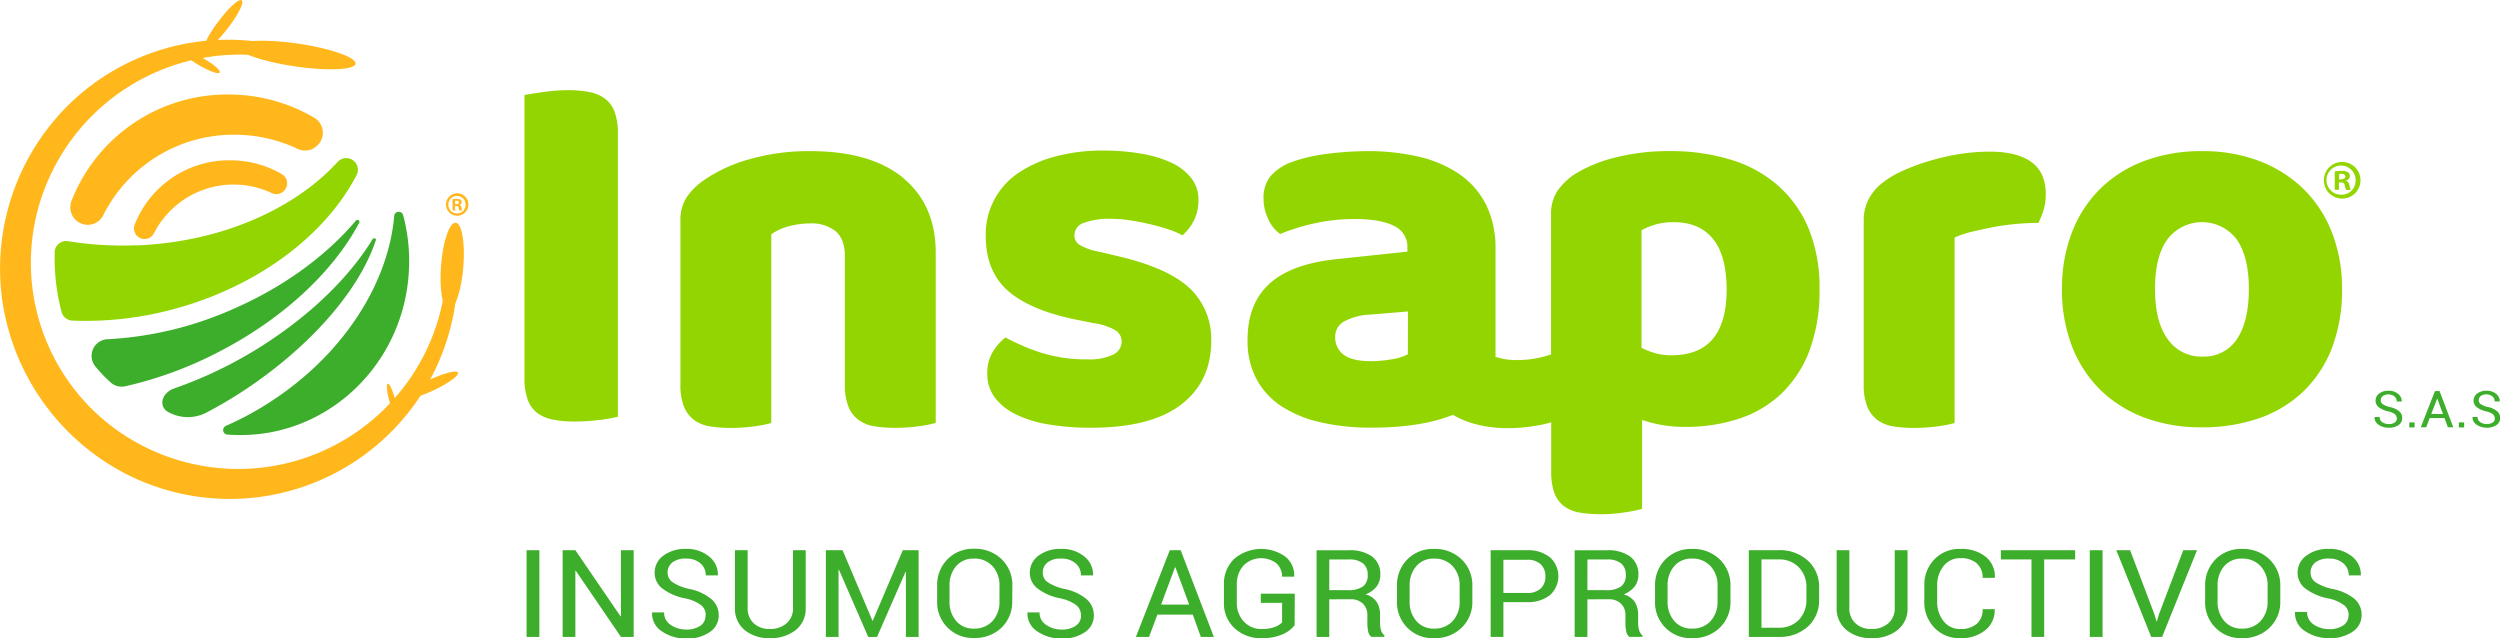 <?xml version="1.0" encoding="UTF-8"?> <svg xmlns="http://www.w3.org/2000/svg" xmlns:xlink="http://www.w3.org/1999/xlink" id="Capa_1" data-name="Capa 1" viewBox="0 0 545.83 139.33"><defs><style>.cls-1{fill:none;}.cls-2{clip-path:url(#clip-path);}.cls-3{fill:#ffb71b;}.cls-4{fill:#93d500;}.cls-5{fill:#3dae2b;}</style><clipPath id="clip-path" transform="translate(0 0)"><rect class="cls-1" width="545.83" height="139.33"></rect></clipPath></defs><g class="cls-2"><path class="cls-3" d="M52.15,103.73A46.58,46.58,0,1,1,64.58,12.26,48.77,48.77,0,1,0,98.73,58.8c0-.28,0-.55,0-.82a46.58,46.58,0,0,1-46.57,45.75" transform="translate(0 0)"></path><path class="cls-3" d="M52.08,102.39a45.74,45.74,0,0,1-27.72-9.34A44.95,44.95,0,0,1,10.23,40,45.65,45.65,0,0,1,59.77,12.53a48.08,48.08,0,0,1,4.87,1.07c1.46.39,1.36-2.23.17-2.6A49.71,49.71,0,0,0,15.9,22,50.24,50.24,0,0,0,.54,65.9a50.9,50.9,0,0,0,26.88,37.53A49.75,49.75,0,0,0,99.65,64.27a54.37,54.37,0,0,0,.26-6.12c0-1.54-2.35-2.19-2.39-.35a45.32,45.32,0,0,1-8.69,25.81,45.55,45.55,0,0,1-37,18.78c-.72,0-.9,1-.76,1.52a1.51,1.51,0,0,0,1.5,1.16A47.51,47.51,0,0,0,96.83,74.36a48.76,48.76,0,0,0,3.08-16.21l-2.39-.35A47.62,47.62,0,0,1,4,71.38,47.73,47.73,0,0,1,56.66,11.82a47,47,0,0,1,7.68,1.69c0-.86.11-1.73.17-2.59A47.5,47.5,0,0,0,9.44,35.45,48.17,48.17,0,0,0,20.38,92.78a47.88,47.88,0,0,0,27.9,12.13c1.31.11,2.62.16,3.94.16,1.67,0,1.29-2.68-.14-2.68" transform="translate(0 0)"></path><path class="cls-3" d="M96.3,57.9c-.42,5.24.32,9.57,1.66,9.68s2.77-4,3.2-9.29-.33-9.57-1.67-9.67-2.77,4-3.19,9.28" transform="translate(0 0)"></path><path class="cls-3" d="M93.59,83c-3.24,1.52-5.62,3.25-5.33,3.87s3.14-.12,6.38-1.64S100.26,82,100,81.36s-3.15.11-6.38,1.63" transform="translate(0 0)"></path><path class="cls-3" d="M47.77,4.56c-2.24,2.92-3.6,5.63-3,6.05S47.55,9,49.78,6.11s3.6-5.63,3-6.05-2.82,1.59-5,4.5" transform="translate(0 0)"></path><path class="cls-3" d="M44.42,12.76c-2.21-1.27-4.2-2-4.45-1.55s1.36,1.8,3.57,3.08,4.19,2,4.44,1.54S46.63,14,44.42,12.76" transform="translate(0 0)"></path><path class="cls-3" d="M84.92,87.24c.49,1.83,1.17,3.24,1.52,3.14s.24-1.65-.25-3.47S85,83.67,84.67,83.77s-.24,1.65.25,3.47" transform="translate(0 0)"></path><path class="cls-3" d="M65.07,9.51c-7.14-1-13.09-.79-13.29.58s5.42,3.34,12.56,4.4,13.09.79,13.29-.58-5.42-3.34-12.56-4.4" transform="translate(0 0)"></path><path class="cls-4" d="M29.72,53.55a74.72,74.72,0,0,1-14.87-.89,2.52,2.52,0,0,0-2.92,2.5v1.22a46.06,46.06,0,0,0,1.51,11.71A2.55,2.55,0,0,0,15.79,70a73.59,73.59,0,0,0,23-2.75c18.28-5.15,32.5-16.33,39.09-29.07a2.54,2.54,0,0,0-4.13-2.86c-9.5,10.39-25.58,17.56-44,18.26" transform="translate(0 0)"></path><path class="cls-5" d="M78.44,48.25h0a.44.44,0,0,0-.73-.09c-6.44,7.63-15.83,14.59-27.22,19.49a77.23,77.23,0,0,1-26.95,6.41,3.64,3.64,0,0,0-2.67,6,31.61,31.61,0,0,0,3.3,3.45,3.62,3.62,0,0,0,3.22.82A85.09,85.09,0,0,0,47.1,77.17c14.63-7.39,25.71-17.93,31.33-28.53a.41.41,0,0,0,0-.39" transform="translate(0 0)"></path><path class="cls-5" d="M82,52.11h0a.48.48,0,0,0-.68.14c-4.24,7-11.31,14.43-20.62,20.93A92.42,92.42,0,0,1,38.14,84.77c-3,1-3.65,4.17-1.17,5.32.31.15.63.29.94.42A8.82,8.82,0,0,0,45.22,90,96.61,96.61,0,0,0,59.6,80.71c11.73-9.1,19.58-19.43,22.47-28.32a.26.26,0,0,0-.08-.28" transform="translate(0 0)"></path><path class="cls-5" d="M88,46.9a1,1,0,0,0-1.93.19C84.89,61.31,75.57,76.61,60.13,87a67,67,0,0,1-10.86,6,1,1,0,0,0,.35,1.89l1.33.06c20.26.89,37.42-15.29,38.34-36.14A38.59,38.59,0,0,0,88,46.9" transform="translate(0 0)"></path><path class="cls-3" d="M69.69,31.33A3.82,3.82,0,0,0,68.6,25.7a36.93,36.93,0,0,0-18.76-5.07,36.49,36.49,0,0,0-34.25,23.3A3.81,3.81,0,0,0,18.41,49a3.76,3.76,0,0,0,4.13-2A31.84,31.84,0,0,1,51.18,29.41,32.35,32.35,0,0,1,65,32.51a3.78,3.78,0,0,0,4.61-1.12Z" transform="translate(0 0)"></path><path class="cls-3" d="M62.19,41.45A2.32,2.32,0,0,0,61.52,38,22.49,22.49,0,0,0,50.15,35,22.13,22.13,0,0,0,29.38,49.11a2.31,2.31,0,0,0,4.23,1.83,19.53,19.53,0,0,1,25.73-8.78,2.32,2.32,0,0,0,2.82-.67Z" transform="translate(0 0)"></path><path class="cls-3" d="M102.27,44.68a2.44,2.44,0,0,1-2.53,2.42,2.45,2.45,0,1,1,2.53-2.42m-4.38-.08a1.89,1.89,0,0,0,1.87,2,1.87,1.87,0,0,0,1.89-1.9,1.88,1.88,0,1,0-3.76-.08m1.48,1.31h-.56l0-2.44a5.52,5.52,0,0,1,.93-.06,1.53,1.53,0,0,1,.85.2.69.69,0,0,1,.23.54.63.63,0,0,1-.52.55v0a.71.71,0,0,1,.44.6,2,2,0,0,0,.16.61h-.61a2.19,2.19,0,0,1-.18-.59c0-.27-.18-.39-.5-.4h-.26Zm0-1.38h.27c.31,0,.56-.09.57-.35s-.16-.37-.52-.38a1.66,1.66,0,0,0-.31,0Z" transform="translate(0 0)"></path><path class="cls-4" d="M132.13,21.56a8.35,8.35,0,0,0-3.44-1.46,24.5,24.5,0,0,0-4.73-.41,37.4,37.4,0,0,0-5.36.41c-1.87.27-3.23.48-4.09.64V82.35a14.18,14.18,0,0,0,.7,4.9,6.44,6.44,0,0,0,2.1,2.92,8.39,8.39,0,0,0,3.44,1.45,23.73,23.73,0,0,0,4.73.41,41.7,41.7,0,0,0,5.43-.35,30.88,30.88,0,0,0,4-.7V29.37a14.18,14.18,0,0,0-.7-4.9,6.35,6.35,0,0,0-2.1-2.91" transform="translate(0 0)"></path><path class="cls-4" d="M197.24,38.87Q190.12,33,176.94,33a46.75,46.75,0,0,0-13.36,1.78,33.15,33.15,0,0,0-10,4.63,14.44,14.44,0,0,0-3.68,3.68,9.33,9.33,0,0,0-1.34,5.23V83.93a12.72,12.72,0,0,0,.76,4.81,6.88,6.88,0,0,0,2.16,2.91,7.82,7.82,0,0,0,3.44,1.43,27.82,27.82,0,0,0,4.61.35,38,38,0,0,0,5.19-.35,26.62,26.62,0,0,0,3.68-.72V51.16a11.43,11.43,0,0,1,3.91-1.78,18,18,0,0,1,4.61-.6,8.36,8.36,0,0,1,5.54,1.72q2,1.72,2,5.41v28a12.72,12.72,0,0,0,.76,4.81,6.72,6.72,0,0,0,2.16,2.91,7.82,7.82,0,0,0,3.44,1.43,27.82,27.82,0,0,0,4.61.35,38,38,0,0,0,5.19-.35,26.62,26.62,0,0,0,3.68-.72V55.2q0-10.46-7.12-16.33" transform="translate(0 0)"></path><path class="cls-4" d="M259.72,62.92q-4.73-4.48-15.93-7.06L240.18,55a13.43,13.43,0,0,1-4.44-1.51,2.47,2.47,0,0,1-1.16-2.1,2.91,2.91,0,0,1,2.1-2.75,16.07,16.07,0,0,1,5.95-.87,27.94,27.94,0,0,1,4.14.35c1.52.23,3,.52,4.49.87s2.84.74,4.09,1.17a14.68,14.68,0,0,1,2.8,1.23,10.6,10.6,0,0,0,2.51-3.21,10,10,0,0,0,1-4.61A7.5,7.5,0,0,0,260,38.77a11.93,11.93,0,0,0-4.43-3.33A26.44,26.44,0,0,0,249,33.52a48.46,48.46,0,0,0-8.11-.65,39.61,39.61,0,0,0-10.45,1.29,26.37,26.37,0,0,0-8.11,3.61,16.1,16.1,0,0,0-7.11,13.66q0,7.93,5,12.19t15.11,6.24l3.5.7a13,13,0,0,1,4.66,1.52,2.91,2.91,0,0,1,1.4,2.57,3.15,3.15,0,0,1-1.92,2.8,11.77,11.77,0,0,1-5.54,1A32,32,0,0,1,227.28,77a46.29,46.29,0,0,1-7.76-3.33,12,12,0,0,0-2.8,3.21,9.06,9.06,0,0,0-1.16,4.73,8.4,8.4,0,0,0,1.69,5.25,12.76,12.76,0,0,0,4.67,3.67,25.49,25.49,0,0,0,7.17,2.16,55.13,55.13,0,0,0,9.1.7q13,0,19.61-5t6.65-13.89a15.32,15.32,0,0,0-4.73-11.61" transform="translate(0 0)"></path><path class="cls-4" d="M388,40.34a27.85,27.85,0,0,0-10.33-5.54,44.74,44.74,0,0,0-13-1.81,47.74,47.74,0,0,0-12,1.4,31,31,0,0,0-9,3.73A14.21,14.21,0,0,0,340,41.74a9,9,0,0,0-1.35,5.14V77.37l-.95.31a22.07,22.07,0,0,1-6.37.93,14.15,14.15,0,0,1-4.81-.71V54.34a21.36,21.36,0,0,0-2-9.51,17.74,17.74,0,0,0-5.66-6.65A25.82,25.82,0,0,0,310,34.27,48.17,48.17,0,0,0,298.52,33a71.2,71.2,0,0,0-8.7.58,35.47,35.47,0,0,0-8,1.87,11.38,11.38,0,0,0-4.49,3.09,7.52,7.52,0,0,0-1.46,4.85,10.16,10.16,0,0,0,1.05,4.49,8.09,8.09,0,0,0,2.57,3.21,45.77,45.77,0,0,1,7.58-2.34,39.85,39.85,0,0,1,8.64-.93q5.59,0,8.57,1.46a5,5,0,0,1,3,4.84v.82L292,56.56q-10,1-14.82,5.37T272.38,74.3a17.65,17.65,0,0,0,1.92,8.4,16.12,16.12,0,0,0,5.49,6,26.36,26.36,0,0,0,8.52,3.5,48.6,48.6,0,0,0,11.14,1.17q10.79,0,17.78-2.8a18.36,18.36,0,0,0,3.56,1.63,26.69,26.69,0,0,0,8.47,1.28,38,38,0,0,0,6.42-.58,24,24,0,0,0,3-.7v10.73a13.49,13.49,0,0,0,.7,4.73,6.36,6.36,0,0,0,2.11,2.86,7.74,7.74,0,0,0,3.44,1.4,27.73,27.73,0,0,0,4.61.35,33.71,33.71,0,0,0,5.25-.41,29.93,29.93,0,0,0,3.73-.76V91.68a28,28,0,0,0,9.34,1.52,36.79,36.79,0,0,0,12.07-1.87,24.2,24.2,0,0,0,9.28-5.66,25.47,25.47,0,0,0,5.95-9.39,37.13,37.13,0,0,0,2.1-13.07,33.88,33.88,0,0,0-2.45-13.48A25.66,25.66,0,0,0,388,40.34m-80.62,37a10.59,10.59,0,0,1-3.56,1.11,26.55,26.55,0,0,1-4.38.41q-4.32,0-6.13-1.46a4.65,4.65,0,0,1-1.8-3.79,3.76,3.76,0,0,1,2.1-3.5A12.75,12.75,0,0,1,299,68.7l8.41-.7Zm57.52.23a12.71,12.71,0,0,1-3.5-.46,17.44,17.44,0,0,1-3-1.17V50.26a15.75,15.75,0,0,1,3-1.23,13.77,13.77,0,0,1,4-.52q5.61,0,8.58,3.62t3,11.08q0,14.35-12,14.35" transform="translate(0 0)"></path><path class="cls-4" d="M443.44,35.3q-3.27-2.19-8.87-2.19a42.8,42.8,0,0,0-6.77.53,48.51,48.51,0,0,0-6.53,1.49,46.36,46.36,0,0,0-5.9,2.19,20.56,20.56,0,0,0-4.61,2.79,10.85,10.85,0,0,0-2.85,3.51,10.15,10.15,0,0,0-1,4.69V83.93a12.72,12.72,0,0,0,.76,4.81,6.88,6.88,0,0,0,2.16,2.91,7.82,7.82,0,0,0,3.44,1.43,27.82,27.82,0,0,0,4.61.35,38,38,0,0,0,5.19-.35,26.31,26.31,0,0,0,3.68-.72V51.87a19.68,19.68,0,0,1,3.68-1.25c1.43-.35,3-.69,4.6-1s3.31-.55,5-.71,3.39-.24,5-.24a15.36,15.36,0,0,0,1.17-2.91,11.62,11.62,0,0,0,.46-3.26c0-3.33-1.09-5.72-3.26-7.19" transform="translate(0 0)"></path><path class="cls-4" d="M502.89,41.22a28.25,28.25,0,0,0-9.63-6.07A34.46,34.46,0,0,0,480.77,33a35.29,35.29,0,0,0-12.48,2.1,27.52,27.52,0,0,0-9.63,6,27,27,0,0,0-6.24,9.51,33.61,33.61,0,0,0-2.22,12.48,34,34,0,0,0,2.22,12.61,27,27,0,0,0,6.24,9.51,27.67,27.67,0,0,0,9.63,6,35.29,35.29,0,0,0,12.48,2.09,37.28,37.28,0,0,0,12.49-2,26.57,26.57,0,0,0,9.63-5.83A26.25,26.25,0,0,0,509.13,76a35.31,35.31,0,0,0,2.21-12.9,33.44,33.44,0,0,0-2.21-12.36,26.77,26.77,0,0,0-6.24-9.51M488.42,74a8.58,8.58,0,0,1-7.53,3.85A8.91,8.91,0,0,1,473.25,74q-2.75-3.8-2.74-10.92t2.68-10.79a9.49,9.49,0,0,1,15.17,0Q491,56.1,491,63.09T488.42,74" transform="translate(0 0)"></path><path class="cls-4" d="M511.3,35.36a4,4,0,1,0,4.07,4,4,4,0,0,0-4.07-4m0,7.14a3.18,3.18,0,1,1,3-3.15,3,3,0,0,1-3,3.15" transform="translate(0 0)"></path><path class="cls-4" d="M512.22,39.45V39.4a1,1,0,0,0,.83-.92,1.09,1.09,0,0,0-.39-.87,2.47,2.47,0,0,0-1.38-.29,7.61,7.61,0,0,0-1.53.12v4h.92v-1.6h.44c.51,0,.75.19.82.63a3.43,3.43,0,0,0,.32,1h1a3,3,0,0,1-.29-1,1.15,1.15,0,0,0-.73-1m-1.09-.29h-.43V38a1.89,1.89,0,0,1,.51-.05c.58,0,.84.24.84.61s-.41.58-.92.58" transform="translate(0 0)"></path><rect class="cls-5" x="114.97" y="120.13" width="2.79" height="18.93"></rect><polygon class="cls-5" points="138.35 139.06 135.57 139.06 125.7 124.6 125.62 124.62 125.62 139.06 122.84 139.06 122.84 120.13 125.62 120.13 135.49 134.57 135.57 134.54 135.57 120.13 138.35 120.13 138.35 139.06"></polygon><path class="cls-5" d="M154.08,134.29a2.74,2.74,0,0,0-1-2.16,8.64,8.64,0,0,0-3.52-1.49,12.07,12.07,0,0,1-4.88-2.1,4.3,4.3,0,0,1-1.75-3.5,4.56,4.56,0,0,1,1.88-3.71,7.78,7.78,0,0,1,4.91-1.48,7.52,7.52,0,0,1,5.16,1.7,5,5,0,0,1,1.86,4l0,.08h-2.65a3.37,3.37,0,0,0-1.21-2.67,4.64,4.64,0,0,0-3.12-1,4.51,4.51,0,0,0-3,.87,2.81,2.81,0,0,0-1,2.26,2.46,2.46,0,0,0,1.14,2.06,10.72,10.72,0,0,0,3.68,1.45,10.81,10.81,0,0,1,4.72,2.19,4.58,4.58,0,0,1,1.62,3.56,4.31,4.31,0,0,1-2,3.68,8.57,8.57,0,0,1-5.1,1.39,9.15,9.15,0,0,1-5.24-1.53,4.6,4.6,0,0,1-2.21-4.11l0-.08H145a3.12,3.12,0,0,0,1.46,2.75,5.92,5.92,0,0,0,3.31,1,5.23,5.23,0,0,0,3.12-.82,2.59,2.59,0,0,0,1.15-2.22" transform="translate(0 0)"></path><path class="cls-5" d="M175.91,120.13V132.7a5.89,5.89,0,0,1-2.19,4.87,8.77,8.77,0,0,1-5.67,1.76,8.31,8.31,0,0,1-5.46-1.76,6,6,0,0,1-2.13-4.87V120.13h2.78V132.7a4.39,4.39,0,0,0,1.34,3.4,5,5,0,0,0,3.47,1.23,5.37,5.37,0,0,0,3.67-1.23,4.25,4.25,0,0,0,1.42-3.4V120.13Z" transform="translate(0 0)"></path><polygon class="cls-5" points="190.48 135.51 190.56 135.51 197.11 120.13 200.56 120.13 200.56 139.06 197.79 139.06 197.79 124.87 197.7 124.86 191.49 139.06 189.56 139.06 183.17 124.39 183.08 124.4 183.08 139.06 180.31 139.06 180.31 120.13 183.96 120.13 190.48 135.51"></polygon><path class="cls-5" d="M221,131.28A7.73,7.73,0,0,1,218.7,137a8.26,8.26,0,0,1-6,2.29,7.77,7.77,0,0,1-8.09-8.05v-3.37a7.93,7.93,0,0,1,2.25-5.76,7.81,7.81,0,0,1,5.84-2.3,8.27,8.27,0,0,1,6,2.3,7.76,7.76,0,0,1,2.33,5.76Zm-2.78-3.39a6.05,6.05,0,0,0-1.52-4.27,5.24,5.24,0,0,0-4.08-1.66,4.85,4.85,0,0,0-3.87,1.66,6.29,6.29,0,0,0-1.44,4.27v3.39a6.32,6.32,0,0,0,1.44,4.29,4.86,4.86,0,0,0,3.87,1.67,5.3,5.3,0,0,0,4.09-1.66,6.13,6.13,0,0,0,1.51-4.3Z" transform="translate(0 0)"></path><path class="cls-5" d="M236,134.29a2.77,2.77,0,0,0-1-2.16,8.71,8.71,0,0,0-3.52-1.49,12,12,0,0,1-4.88-2.1,4.31,4.31,0,0,1-1.76-3.5,4.55,4.55,0,0,1,1.89-3.71,7.75,7.75,0,0,1,4.9-1.48,7.52,7.52,0,0,1,5.16,1.7,5,5,0,0,1,1.87,4l0,.08h-2.65a3.38,3.38,0,0,0-1.22-2.67,4.6,4.6,0,0,0-3.12-1,4.51,4.51,0,0,0-3,.87,2.8,2.8,0,0,0-1,2.26,2.44,2.44,0,0,0,1.13,2.06,10.81,10.81,0,0,0,3.68,1.45,10.76,10.76,0,0,1,4.72,2.19,4.58,4.58,0,0,1,1.62,3.56,4.31,4.31,0,0,1-1.95,3.68,8.56,8.56,0,0,1-5.09,1.39,9.2,9.2,0,0,1-5.25-1.53,4.59,4.59,0,0,1-2.2-4.11l0-.08h2.64a3.11,3.11,0,0,0,1.47,2.75,5.92,5.92,0,0,0,3.31,1,5.27,5.27,0,0,0,3.12-.82,2.61,2.61,0,0,0,1.15-2.22" transform="translate(0 0)"></path><path class="cls-5" d="M260.42,134.18H252.7l-1.83,4.88H248l7.4-18.93h2.38l7.24,18.93h-2.84ZM253.51,132h6.12l-3-8.13h-.09Z" transform="translate(0 0)"></path><path class="cls-5" d="M282.66,136.51a6.5,6.5,0,0,1-2.54,1.94,10.74,10.74,0,0,1-4.7.88,8.26,8.26,0,0,1-5.87-2.17,7.35,7.35,0,0,1-2.33-5.62v-3.9a7.49,7.49,0,0,1,2.24-5.62,9.11,9.11,0,0,1,11.19-.48,5.24,5.24,0,0,1,1.93,4.28l0,.08h-2.66a3.84,3.84,0,0,0-1.21-2.88,5.45,5.45,0,0,0-7.23.47,6,6,0,0,0-1.44,4.12v3.93a5.85,5.85,0,0,0,1.53,4.16,5.08,5.08,0,0,0,3.88,1.63,7.78,7.78,0,0,0,2.88-.44,4.17,4.17,0,0,0,1.59-1v-4.27h-4.65v-2h7.42Z" transform="translate(0 0)"></path><path class="cls-5" d="M290.22,130.85v8.21h-2.77V120.14h7a8.22,8.22,0,0,1,5.14,1.38,4.74,4.74,0,0,1,1.78,4,4.13,4.13,0,0,1-.82,2.54,5.47,5.47,0,0,1-2.41,1.71,4.18,4.18,0,0,1,2.43,1.65,5,5,0,0,1,.74,2.81V136a5.57,5.57,0,0,0,.21,1.59,2.44,2.44,0,0,0,.74,1.15v.31h-2.86a2.11,2.11,0,0,1-.71-1.3,10.23,10.23,0,0,1-.15-1.77v-1.73a3.3,3.3,0,0,0-1-2.47,3.59,3.59,0,0,0-2.61-.94Zm0-2h4a5.48,5.48,0,0,0,3.39-.83,3,3,0,0,0,1-2.51,3.1,3.1,0,0,0-1-2.48,4.67,4.67,0,0,0-3.14-.88h-4.24Z" transform="translate(0 0)"></path><path class="cls-5" d="M321.46,131.28a7.69,7.69,0,0,1-2.33,5.76,8.24,8.24,0,0,1-6.05,2.29,7.78,7.78,0,0,1-5.83-2.29,7.86,7.86,0,0,1-2.25-5.76v-3.37a7.93,7.93,0,0,1,2.25-5.76,7.79,7.79,0,0,1,5.83-2.3,8.25,8.25,0,0,1,6.05,2.3,7.73,7.73,0,0,1,2.33,5.76Zm-2.77-3.39a6.1,6.1,0,0,0-1.52-4.27,5.28,5.28,0,0,0-4.09-1.66,4.85,4.85,0,0,0-3.86,1.66,6.24,6.24,0,0,0-1.45,4.27v3.39a6.28,6.28,0,0,0,1.45,4.29,4.85,4.85,0,0,0,3.86,1.67,5.3,5.3,0,0,0,4.1-1.66,6.13,6.13,0,0,0,1.51-4.3Z" transform="translate(0 0)"></path><path class="cls-5" d="M328.24,131.46v7.6h-2.78V120.13h7.85a7.63,7.63,0,0,1,5.11,1.56,5.56,5.56,0,0,1,0,8.23,7.68,7.68,0,0,1-5.11,1.54Zm0-2h5.07a4.2,4.2,0,0,0,3.11-1,3.53,3.53,0,0,0,1-2.61,3.61,3.61,0,0,0-1-2.63,4.19,4.19,0,0,0-3.11-1h-5.07Z" transform="translate(0 0)"></path><path class="cls-5" d="M346.58,130.85v8.21H343.8V120.14h7a8.26,8.26,0,0,1,5.14,1.38,4.76,4.76,0,0,1,1.77,4,4.07,4.07,0,0,1-.82,2.54,5.5,5.5,0,0,1-2.4,1.71,4.24,4.24,0,0,1,2.43,1.65,5.09,5.09,0,0,1,.74,2.81V136a5.57,5.57,0,0,0,.21,1.59,2.35,2.35,0,0,0,.73,1.15v.31h-2.86a2,2,0,0,1-.7-1.3,9.32,9.32,0,0,1-.16-1.77v-1.73a3.26,3.26,0,0,0-1-2.47,3.59,3.59,0,0,0-2.61-.94Zm0-2h4a5.46,5.46,0,0,0,3.38-.83,3,3,0,0,0,1-2.51,3.11,3.11,0,0,0-1-2.48,4.66,4.66,0,0,0-3.13-.88h-4.24Z" transform="translate(0 0)"></path><path class="cls-5" d="M377.82,131.28a7.73,7.73,0,0,1-2.33,5.76,8.26,8.26,0,0,1-6.05,2.29,7.77,7.77,0,0,1-8.09-8.05v-3.37a7.93,7.93,0,0,1,2.25-5.76,7.81,7.81,0,0,1,5.84-2.3,8.27,8.27,0,0,1,6.05,2.3,7.76,7.76,0,0,1,2.33,5.76ZM375,127.89a6.05,6.05,0,0,0-1.52-4.27,5.24,5.24,0,0,0-4.08-1.66,4.85,4.85,0,0,0-3.87,1.66,6.29,6.29,0,0,0-1.44,4.27v3.39a6.32,6.32,0,0,0,1.44,4.29,4.86,4.86,0,0,0,3.87,1.67,5.28,5.28,0,0,0,4.09-1.66,6.13,6.13,0,0,0,1.51-4.3Z" transform="translate(0 0)"></path><path class="cls-5" d="M381.82,139.06V120.12h6.45a9.11,9.11,0,0,1,6.46,2.29,7.68,7.68,0,0,1,2.44,5.89v2.59a7.67,7.67,0,0,1-2.44,5.9,9.14,9.14,0,0,1-6.46,2.27Zm2.77-16.92v14.91h3.68a5.88,5.88,0,0,0,4.48-1.72,6.19,6.19,0,0,0,1.65-4.44v-2.61a6.12,6.12,0,0,0-1.65-4.41,5.89,5.89,0,0,0-4.48-1.73Z" transform="translate(0 0)"></path><path class="cls-5" d="M416.48,120.13V132.7a5.87,5.87,0,0,1-2.2,4.87,8.72,8.72,0,0,1-5.66,1.76,8.29,8.29,0,0,1-5.46-1.76A6,6,0,0,1,401,132.7V120.13h2.77V132.7a4.36,4.36,0,0,0,1.35,3.4,4.94,4.94,0,0,0,3.47,1.23,5.39,5.39,0,0,0,3.67-1.23,4.28,4.28,0,0,0,1.42-3.4V120.13Z" transform="translate(0 0)"></path><path class="cls-5" d="M435.51,133l0,.08a5.52,5.52,0,0,1-2,4.46,8.19,8.19,0,0,1-5.51,1.79,7.51,7.51,0,0,1-5.67-2.28,8,8,0,0,1-2.19-5.77v-3.37a8,8,0,0,1,2.19-5.78,7.51,7.51,0,0,1,5.67-2.28,8.4,8.4,0,0,1,5.54,1.71,5.47,5.47,0,0,1,2,4.53l0,.08h-2.66a4.1,4.1,0,0,0-1.27-3.15,5.14,5.14,0,0,0-3.58-1.15,4.47,4.47,0,0,0-3.7,1.73,6.65,6.65,0,0,0-1.38,4.29v3.39a6.7,6.7,0,0,0,1.38,4.32,4.49,4.49,0,0,0,3.7,1.73,5.18,5.18,0,0,0,3.58-1.15,4.11,4.11,0,0,0,1.27-3.18Z" transform="translate(0 0)"></path><polygon class="cls-5" points="453.07 122.14 446.31 122.14 446.31 139.06 443.54 139.06 443.54 122.14 436.86 122.14 436.86 120.13 453.07 120.13 453.07 122.14"></polygon><rect class="cls-5" x="456.27" y="120.13" width="2.79" height="18.93"></rect><polygon class="cls-5" points="470.37 134.09 470.83 135.66 470.92 135.66 471.38 134.09 476.68 120.13 479.68 120.13 472.06 139.06 469.68 139.06 462.06 120.13 465.07 120.13 470.37 134.09"></polygon><path class="cls-5" d="M497.86,131.28a7.73,7.73,0,0,1-2.33,5.76,8.24,8.24,0,0,1-6,2.29,7.76,7.76,0,0,1-8.08-8.05v-3.37a8,8,0,0,1,2.24-5.76,7.83,7.83,0,0,1,5.84-2.3,8.25,8.25,0,0,1,6,2.3,7.76,7.76,0,0,1,2.33,5.76Zm-2.77-3.39a6.1,6.1,0,0,0-1.52-4.27,5.28,5.28,0,0,0-4.09-1.66,4.88,4.88,0,0,0-3.87,1.66,6.29,6.29,0,0,0-1.44,4.27v3.39a6.32,6.32,0,0,0,1.44,4.29,4.89,4.89,0,0,0,3.87,1.67,5.28,5.28,0,0,0,4.09-1.66,6.14,6.14,0,0,0,1.52-4.3Z" transform="translate(0 0)"></path><path class="cls-5" d="M512.79,134.29a2.74,2.74,0,0,0-1-2.16,8.71,8.71,0,0,0-3.52-1.49,12.07,12.07,0,0,1-4.88-2.1,4.3,4.3,0,0,1-1.75-3.5,4.56,4.56,0,0,1,1.88-3.71,7.78,7.78,0,0,1,4.91-1.48,7.54,7.54,0,0,1,5.16,1.7,5,5,0,0,1,1.86,4l0,.08h-2.65a3.35,3.35,0,0,0-1.22-2.67,4.59,4.59,0,0,0-3.11-1,4.51,4.51,0,0,0-3,.87,2.81,2.81,0,0,0-1,2.26,2.47,2.47,0,0,0,1.13,2.06,10.88,10.88,0,0,0,3.69,1.45A10.81,10.81,0,0,1,514,130.7a4.58,4.58,0,0,1,1.62,3.56,4.31,4.31,0,0,1-2,3.68,8.59,8.59,0,0,1-5.1,1.39,9.15,9.15,0,0,1-5.24-1.53,4.6,4.6,0,0,1-2.21-4.11l0-.08h2.65a3.12,3.12,0,0,0,1.46,2.75,5.92,5.92,0,0,0,3.31,1,5.23,5.23,0,0,0,3.12-.82,2.59,2.59,0,0,0,1.15-2.22" transform="translate(0 0)"></path><path class="cls-5" d="M523.28,91.32a1.17,1.17,0,0,0-.42-.9,3.68,3.68,0,0,0-1.47-.61,5.22,5.22,0,0,1-2-.88,1.82,1.82,0,0,1-.73-1.46,1.9,1.9,0,0,1,.79-1.55,3.22,3.22,0,0,1,2-.61,3.17,3.17,0,0,1,2.16.7,2.1,2.1,0,0,1,.78,1.65l0,0h-1.11a1.42,1.42,0,0,0-.5-1.11,2.24,2.24,0,0,0-2.55-.08,1.17,1.17,0,0,0-.43.94,1,1,0,0,0,.47.86,4.73,4.73,0,0,0,1.54.61,4.46,4.46,0,0,1,2,.91,1.89,1.89,0,0,1,.67,1.48,1.81,1.81,0,0,1-.81,1.54,3.54,3.54,0,0,1-2.12.58,3.79,3.79,0,0,1-2.19-.64,1.89,1.89,0,0,1-.92-1.71v0h1.1a1.31,1.31,0,0,0,.61,1.15,2.46,2.46,0,0,0,1.39.4,2.2,2.2,0,0,0,1.3-.34,1.08,1.08,0,0,0,.48-.93" transform="translate(0 0)"></path><rect class="cls-5" x="526.02" y="92.22" width="1.16" height="1.1"></rect><path class="cls-5" d="M533.71,91.28h-3.22l-.77,2h-1.18l3.09-7.9h1l3,7.9h-1.18Zm-2.89-.89h2.56L532.13,87h0Z" transform="translate(0 0)"></path><rect class="cls-5" x="536.84" y="92.22" width="1.16" height="1.1"></rect><path class="cls-5" d="M544.68,91.32a1.17,1.17,0,0,0-.42-.9,3.68,3.68,0,0,0-1.47-.61,5.22,5.22,0,0,1-2-.88,1.82,1.82,0,0,1-.73-1.46,1.92,1.92,0,0,1,.79-1.55,3.22,3.22,0,0,1,2-.61A3.17,3.17,0,0,1,545,86a2.1,2.1,0,0,1,.78,1.65l0,0h-1.11a1.42,1.42,0,0,0-.5-1.11,2.24,2.24,0,0,0-2.55-.08,1.17,1.17,0,0,0-.43.94,1,1,0,0,0,.47.86,4.73,4.73,0,0,0,1.54.61,4.46,4.46,0,0,1,2,.91,1.89,1.89,0,0,1,.67,1.48,1.81,1.81,0,0,1-.81,1.54,3.54,3.54,0,0,1-2.12.58,3.79,3.79,0,0,1-2.19-.64,1.89,1.89,0,0,1-.92-1.71v0h1.1a1.31,1.31,0,0,0,.61,1.15,2.46,2.46,0,0,0,1.39.4,2.2,2.2,0,0,0,1.3-.34,1.08,1.08,0,0,0,.48-.93" transform="translate(0 0)"></path></g></svg> 